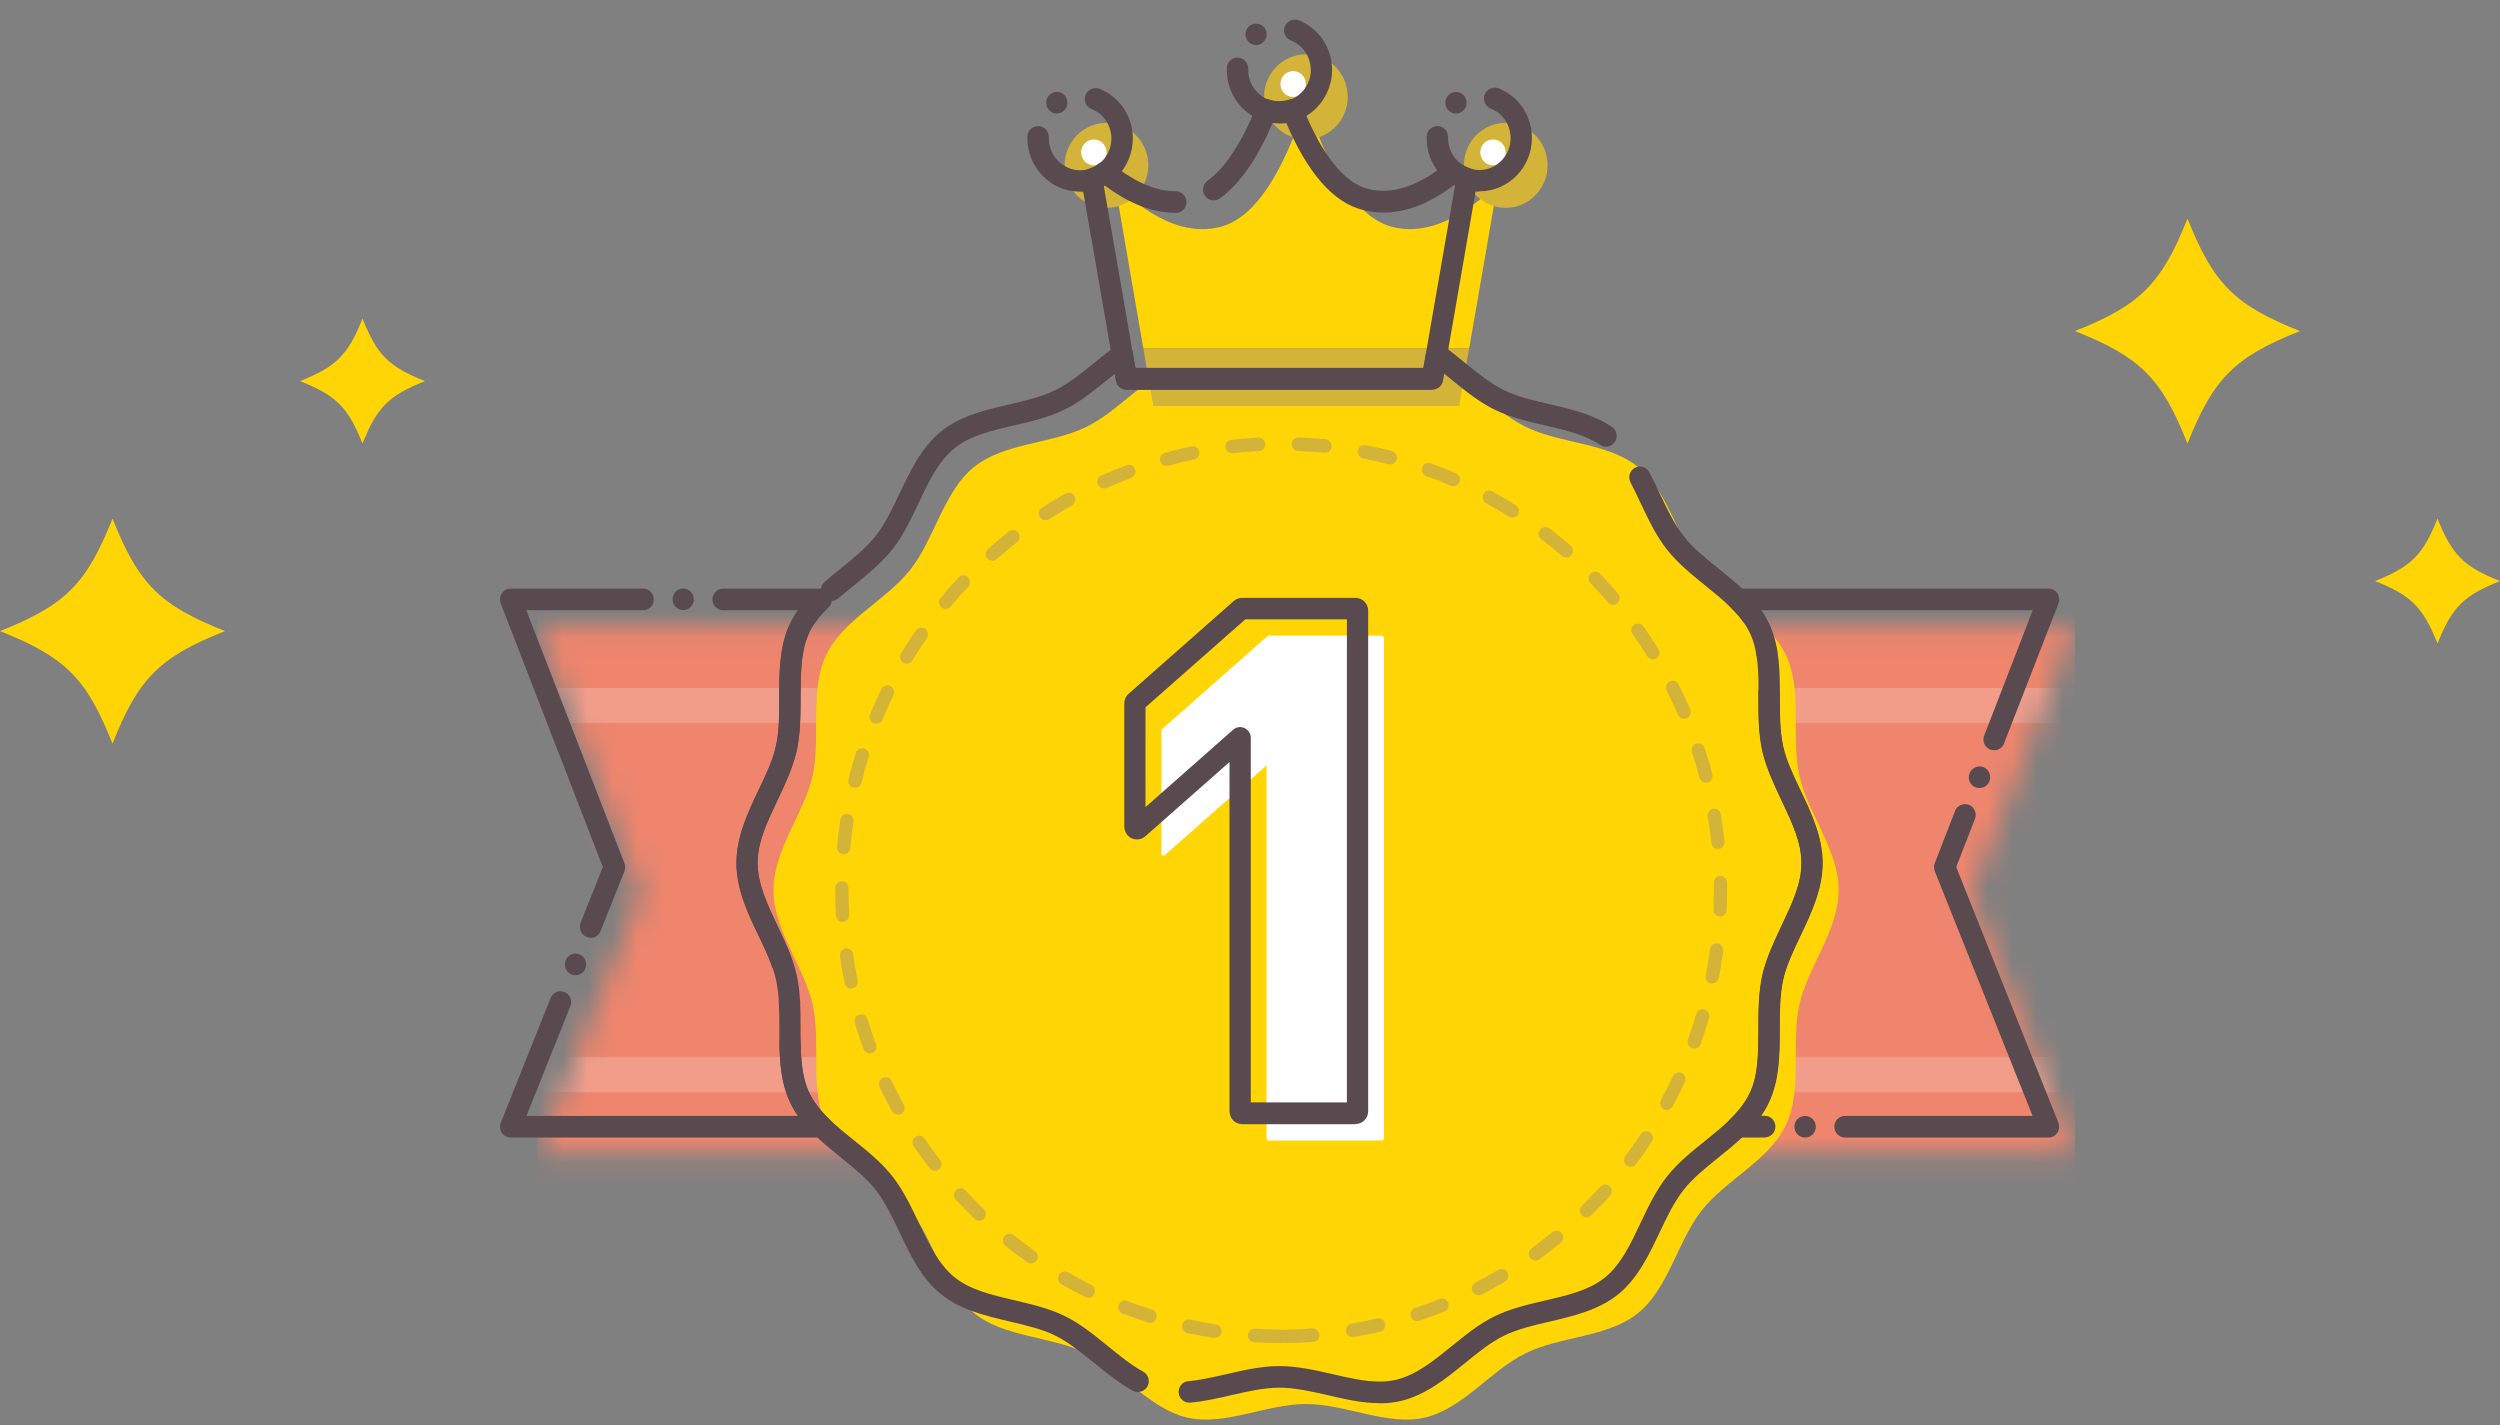 <svg width="100" height="57" viewBox="0 0 100 57" fill="none" xmlns="http://www.w3.org/2000/svg">
<rect x="0" y="0" width="100" height="57" fill="#808080" stroke="none"/>
<g clip-path="url(#clip0_364_4)">
<path d="M17 15.244C15.547 15.821 15.077 16.291 14.5 17.744C13.923 16.291 13.453 15.821 12 15.244C13.453 14.667 13.923 14.197 14.5 12.744C15.077 14.197 15.547 14.667 17 15.244Z" fill="#FFD505"/>
<path d="M8.998 25.244C6.381 26.284 5.538 27.127 4.5 29.744C3.46 27.127 2.617 26.284 -3.93402e-07 25.244C2.617 24.204 3.46 23.361 4.5 20.744C5.54 23.361 6.383 24.204 9 25.244L8.998 25.244Z" fill="#FFD505"/>
</g>
<g clip-path="url(#clip1_364_4)">
<path d="M100 23.242C98.547 22.665 98.077 22.195 97.5 20.742C96.923 22.195 96.453 22.665 95 23.242C96.453 23.819 96.923 24.289 97.5 25.742C98.077 24.289 98.547 23.819 100 23.242Z" fill="#FFD505"/>
<path d="M91.998 13.242C89.381 12.202 88.538 11.359 87.5 8.742C86.46 11.359 85.617 12.202 83 13.242C85.617 14.282 86.46 15.125 87.5 17.742C88.54 15.125 89.383 14.282 92 13.242L91.998 13.242Z" fill="#FFD505"/>
</g>
<g clip-path="url(#clip2_364_4)">
<mask id="mask0_364_4" style="mask-type:luminance" maskUnits="userSpaceOnUse" x="21" y="25" width="25" height="22">
<path d="M21.489 25.051H45.939V46.149H21.489L25.642 35.762L21.489 25.051Z" fill="white"/>
</mask>
<g mask="url(#mask0_364_4)">
<path d="M45.939 22.941H21.489V48.252H45.939V22.941Z" fill="#EF856D"/>
<path d="M47.4 28.922V27.518L18.825 27.518V28.922H47.4Z" fill="#F29D8A"/>
<path d="M47.4 43.688V42.283H18.825V43.688H47.4Z" fill="#F29D8A"/>
</g>
<mask id="mask1_364_4" style="mask-type:luminance" maskUnits="userSpaceOnUse" x="58" y="25" width="25" height="22">
<path d="M83 25.051H58.556V46.149H83L78.847 35.762L83 25.051Z" fill="white"/>
</mask>
<g mask="url(#mask1_364_4)">
<path d="M83 22.941H58.55V48.252H83V22.941Z" fill="#EF856D"/>
<path d="M57.089 27.518V28.922L85.664 28.922V27.518H57.089Z" fill="#F29D8A"/>
<path d="M57.089 42.283V43.688H85.664V42.283H57.089Z" fill="#F29D8A"/>
</g>
<path d="M73.546 35.602C73.546 37.216 72.314 38.666 71.978 40.178C71.632 41.736 72.107 43.584 71.441 44.994C70.764 46.421 69.034 47.188 68.066 48.422C67.097 49.656 66.739 51.538 65.525 52.521C64.31 53.505 62.435 53.437 61.024 54.13C59.614 54.824 58.517 56.353 56.983 56.706C55.494 57.047 53.831 56.16 52.242 56.16C50.652 56.16 48.989 57.047 47.501 56.706C45.967 56.353 44.847 54.812 43.459 54.13C42.054 53.442 40.168 53.505 38.959 52.521C37.75 51.538 37.386 49.656 36.417 48.422C35.449 47.188 33.725 46.426 33.042 44.994C32.376 43.59 32.852 41.742 32.505 40.178C32.169 38.666 30.938 37.216 30.938 35.602C30.938 33.987 32.169 32.537 32.505 31.025C32.841 29.513 32.376 27.62 33.042 26.21C33.708 24.8 35.449 24.015 36.417 22.781C37.386 21.548 37.744 19.666 38.959 18.682C40.168 17.704 42.049 17.767 43.459 17.073C44.842 16.397 45.967 14.851 47.501 14.498C49.034 14.146 50.652 15.044 52.242 15.044C53.831 15.044 55.494 14.157 56.983 14.498C58.472 14.839 59.636 16.391 61.024 17.073C62.429 17.761 64.316 17.699 65.525 18.682C66.739 19.666 67.097 21.548 68.066 22.781C69.029 24.009 70.758 24.777 71.441 26.21C72.107 27.614 71.632 29.462 71.978 31.025C72.326 32.589 73.546 33.987 73.546 35.602Z" fill="#FFD505"/>
<path d="M51.247 53.723C50.883 53.723 50.525 53.712 50.167 53.689C50.021 53.677 49.91 53.552 49.915 53.404C49.926 53.257 50.055 53.143 50.195 53.149C50.542 53.171 50.895 53.183 51.242 53.183C51.275 53.183 51.314 53.188 51.342 53.206C51.376 53.194 51.41 53.183 51.443 53.183C51.796 53.183 52.148 53.166 52.49 53.137C52.635 53.126 52.764 53.24 52.775 53.388C52.787 53.535 52.675 53.666 52.529 53.677C52.176 53.706 51.813 53.717 51.449 53.723C51.421 53.723 51.376 53.717 51.342 53.7C51.309 53.712 51.275 53.723 51.236 53.723H51.247ZM48.594 53.518C48.594 53.518 48.566 53.518 48.555 53.518C48.202 53.461 47.844 53.399 47.491 53.319C47.346 53.285 47.256 53.143 47.284 52.995C47.318 52.847 47.458 52.756 47.603 52.785C47.945 52.859 48.292 52.927 48.633 52.978C48.779 53.001 48.88 53.137 48.857 53.285C48.835 53.422 48.723 53.513 48.594 53.513V53.518ZM54.102 53.484C53.973 53.484 53.861 53.388 53.839 53.257C53.816 53.109 53.912 52.972 54.057 52.944C54.399 52.887 54.746 52.819 55.087 52.739C55.227 52.705 55.373 52.796 55.406 52.944C55.44 53.092 55.35 53.234 55.205 53.268C54.852 53.348 54.499 53.422 54.141 53.478C54.124 53.478 54.113 53.478 54.096 53.478L54.102 53.484ZM46.002 52.91C46.002 52.91 45.952 52.91 45.924 52.898C45.583 52.791 45.236 52.665 44.9 52.54C44.76 52.489 44.693 52.33 44.748 52.194C44.799 52.051 44.956 51.983 45.09 52.04C45.415 52.165 45.751 52.285 46.081 52.387C46.221 52.432 46.299 52.586 46.254 52.728C46.221 52.842 46.114 52.916 46.002 52.916V52.91ZM56.682 52.847C56.571 52.847 56.464 52.773 56.431 52.66C56.386 52.518 56.464 52.364 56.599 52.319C56.929 52.211 57.265 52.086 57.584 51.955C57.718 51.904 57.875 51.966 57.931 52.108C57.987 52.245 57.919 52.404 57.78 52.461C57.449 52.597 57.102 52.722 56.761 52.83C56.733 52.842 56.705 52.842 56.677 52.842L56.682 52.847ZM43.534 51.909C43.495 51.909 43.456 51.898 43.416 51.881C43.097 51.722 42.773 51.545 42.459 51.369C42.33 51.295 42.286 51.13 42.358 51C42.431 50.869 42.593 50.823 42.722 50.897C43.025 51.074 43.338 51.238 43.651 51.398C43.786 51.466 43.836 51.625 43.775 51.761C43.73 51.858 43.635 51.915 43.534 51.915V51.909ZM59.14 51.813C59.045 51.813 58.949 51.756 58.899 51.665C58.832 51.534 58.888 51.369 59.017 51.301C59.325 51.142 59.638 50.971 59.935 50.795C60.063 50.721 60.226 50.761 60.298 50.892C60.371 51.022 60.332 51.187 60.203 51.261C59.895 51.443 59.576 51.619 59.257 51.784C59.218 51.801 59.179 51.813 59.14 51.813ZM41.239 50.539C41.188 50.539 41.133 50.522 41.088 50.488C40.791 50.278 40.5 50.062 40.22 49.834C40.103 49.743 40.086 49.573 40.175 49.453C40.265 49.334 40.433 49.317 40.55 49.408C40.825 49.624 41.105 49.84 41.396 50.044C41.519 50.13 41.547 50.3 41.463 50.42C41.412 50.494 41.328 50.533 41.245 50.533L41.239 50.539ZM61.418 50.42C61.334 50.42 61.25 50.38 61.2 50.306C61.116 50.187 61.144 50.016 61.261 49.931C61.541 49.726 61.821 49.51 62.095 49.288C62.207 49.197 62.375 49.215 62.47 49.328C62.56 49.442 62.543 49.612 62.431 49.709C62.151 49.942 61.86 50.164 61.569 50.374C61.524 50.408 61.468 50.425 61.412 50.425L61.418 50.42ZM39.173 48.834C39.106 48.834 39.045 48.811 38.989 48.76C38.731 48.51 38.474 48.248 38.227 47.981C38.127 47.873 38.132 47.702 38.239 47.6C38.345 47.498 38.513 47.503 38.614 47.611C38.854 47.873 39.101 48.123 39.352 48.367C39.459 48.47 39.465 48.64 39.364 48.748C39.313 48.805 39.241 48.834 39.168 48.834H39.173ZM63.461 48.691C63.394 48.691 63.321 48.663 63.271 48.612C63.17 48.504 63.17 48.333 63.276 48.231C63.528 47.986 63.775 47.731 64.01 47.469C64.11 47.361 64.278 47.35 64.385 47.452C64.491 47.554 64.502 47.725 64.401 47.833C64.161 48.1 63.903 48.367 63.646 48.617C63.595 48.669 63.528 48.691 63.461 48.691ZM37.388 46.832C37.309 46.832 37.231 46.798 37.181 46.73C36.962 46.44 36.744 46.144 36.543 45.843C36.459 45.718 36.492 45.553 36.61 45.468C36.733 45.383 36.895 45.417 36.979 45.536C37.175 45.826 37.382 46.116 37.6 46.395C37.69 46.514 37.668 46.684 37.556 46.776C37.505 46.815 37.449 46.832 37.393 46.832H37.388ZM65.23 46.673C65.174 46.673 65.118 46.656 65.067 46.616C64.95 46.525 64.928 46.355 65.017 46.235C65.23 45.951 65.437 45.661 65.627 45.371C65.711 45.246 65.874 45.212 65.997 45.297C66.12 45.383 66.153 45.547 66.07 45.672C65.874 45.974 65.661 46.27 65.443 46.565C65.392 46.633 65.308 46.673 65.23 46.673ZM35.916 44.587C35.821 44.587 35.731 44.535 35.681 44.45C35.502 44.132 35.334 43.802 35.182 43.478C35.121 43.342 35.171 43.182 35.306 43.114C35.44 43.052 35.597 43.103 35.664 43.239C35.815 43.552 35.977 43.87 36.151 44.183C36.224 44.314 36.179 44.479 36.05 44.553C36.011 44.575 35.966 44.587 35.921 44.587H35.916ZM66.674 44.405C66.629 44.405 66.584 44.393 66.545 44.371C66.416 44.297 66.366 44.132 66.439 44.001C66.607 43.688 66.764 43.37 66.915 43.052C66.976 42.915 67.139 42.858 67.267 42.921C67.402 42.983 67.458 43.148 67.396 43.279C67.245 43.609 67.077 43.938 66.903 44.257C66.853 44.348 66.764 44.399 66.668 44.399L66.674 44.405ZM34.791 42.136C34.684 42.136 34.584 42.068 34.539 41.96C34.41 41.619 34.292 41.266 34.192 40.92C34.147 40.778 34.225 40.624 34.371 40.584C34.511 40.544 34.662 40.618 34.701 40.766C34.802 41.102 34.919 41.443 35.042 41.772C35.093 41.915 35.026 42.068 34.886 42.119C34.852 42.131 34.824 42.136 34.791 42.136ZM67.771 41.943C67.743 41.943 67.71 41.943 67.682 41.926C67.542 41.875 67.474 41.721 67.519 41.579C67.637 41.244 67.749 40.903 67.85 40.567C67.889 40.425 68.04 40.34 68.18 40.385C68.32 40.425 68.404 40.578 68.359 40.721C68.258 41.068 68.146 41.42 68.023 41.767C67.984 41.875 67.883 41.943 67.771 41.943ZM34.046 39.544C33.923 39.544 33.811 39.459 33.789 39.328C33.716 38.975 33.649 38.611 33.598 38.248C33.576 38.1 33.677 37.963 33.822 37.941C33.968 37.918 34.102 38.02 34.124 38.168C34.175 38.52 34.236 38.873 34.309 39.214C34.337 39.362 34.248 39.504 34.102 39.532C34.085 39.532 34.063 39.538 34.046 39.538V39.544ZM68.488 39.339C68.488 39.339 68.454 39.339 68.437 39.339C68.292 39.311 68.197 39.169 68.23 39.021C68.297 38.674 68.353 38.316 68.404 37.969C68.42 37.821 68.555 37.713 68.7 37.736C68.846 37.753 68.947 37.889 68.93 38.037C68.879 38.395 68.823 38.759 68.751 39.117C68.728 39.248 68.616 39.333 68.488 39.333V39.339ZM33.699 36.872C33.559 36.872 33.442 36.758 33.436 36.616C33.419 36.281 33.408 35.939 33.408 35.604V35.519C33.408 35.371 33.531 35.251 33.677 35.251C33.822 35.251 33.94 35.377 33.94 35.524V35.604C33.94 35.928 33.951 36.258 33.968 36.587C33.973 36.735 33.861 36.866 33.716 36.872C33.716 36.872 33.705 36.872 33.699 36.872ZM68.801 36.656C68.801 36.656 68.796 36.656 68.79 36.656C68.644 36.65 68.527 36.525 68.538 36.371C68.549 36.116 68.555 35.854 68.555 35.598V35.308C68.555 35.16 68.667 35.035 68.812 35.035C68.958 35.035 69.075 35.155 69.081 35.303V35.598C69.081 35.865 69.081 36.133 69.064 36.4C69.058 36.548 68.941 36.656 68.801 36.656ZM33.749 34.171C33.749 34.171 33.733 34.171 33.721 34.171C33.576 34.16 33.47 34.023 33.481 33.876C33.514 33.512 33.559 33.148 33.615 32.79C33.638 32.642 33.777 32.539 33.917 32.562C34.063 32.585 34.164 32.721 34.141 32.869C34.085 33.216 34.041 33.574 34.013 33.927C34.001 34.069 33.884 34.171 33.749 34.171ZM68.717 33.961C68.583 33.961 68.465 33.858 68.454 33.722C68.415 33.37 68.37 33.011 68.308 32.665C68.286 32.517 68.381 32.38 68.527 32.352C68.672 32.329 68.812 32.426 68.835 32.574C68.896 32.932 68.941 33.296 68.98 33.66C68.997 33.807 68.891 33.944 68.745 33.955C68.734 33.955 68.728 33.955 68.717 33.955V33.961ZM34.203 31.511C34.203 31.511 34.158 31.511 34.136 31.505C33.996 31.471 33.906 31.323 33.94 31.175C34.029 30.823 34.124 30.464 34.236 30.118C34.281 29.976 34.432 29.896 34.572 29.941C34.712 29.987 34.791 30.14 34.746 30.282C34.639 30.618 34.544 30.965 34.46 31.306C34.432 31.431 34.32 31.511 34.203 31.511ZM68.236 31.306C68.118 31.306 68.012 31.226 67.978 31.107C67.889 30.766 67.788 30.419 67.682 30.089C67.637 29.947 67.71 29.794 67.85 29.748C67.989 29.703 68.141 29.776 68.185 29.919C68.297 30.265 68.404 30.618 68.493 30.97C68.532 31.113 68.448 31.26 68.303 31.3C68.281 31.306 68.258 31.311 68.236 31.311V31.306ZM35.048 28.946C35.014 28.946 34.981 28.941 34.942 28.924C34.807 28.867 34.746 28.708 34.802 28.571C34.942 28.236 35.093 27.9 35.255 27.571C35.322 27.434 35.479 27.383 35.613 27.445C35.748 27.514 35.798 27.673 35.737 27.809C35.58 28.128 35.434 28.457 35.3 28.782C35.255 28.884 35.16 28.946 35.054 28.946H35.048ZM67.362 28.753C67.262 28.753 67.161 28.691 67.116 28.588C66.976 28.264 66.825 27.94 66.668 27.628C66.601 27.497 66.652 27.332 66.786 27.264C66.92 27.195 67.077 27.247 67.144 27.383C67.306 27.707 67.463 28.037 67.609 28.372C67.665 28.509 67.609 28.668 67.469 28.73C67.435 28.747 67.396 28.753 67.362 28.753ZM36.268 26.547C36.224 26.547 36.173 26.536 36.128 26.508C36.005 26.428 35.966 26.263 36.039 26.138C36.229 25.825 36.425 25.518 36.632 25.223C36.716 25.103 36.884 25.069 37.002 25.154C37.125 25.24 37.153 25.41 37.069 25.53C36.867 25.82 36.677 26.115 36.492 26.422C36.442 26.508 36.352 26.553 36.263 26.553L36.268 26.547ZM66.114 26.371C66.025 26.371 65.941 26.326 65.89 26.246C65.706 25.95 65.51 25.649 65.303 25.365C65.219 25.245 65.247 25.075 65.364 24.989C65.482 24.904 65.65 24.933 65.734 25.052C65.941 25.348 66.148 25.655 66.338 25.962C66.416 26.087 66.377 26.257 66.254 26.337C66.209 26.365 66.159 26.377 66.114 26.377V26.371ZM37.83 24.358C37.769 24.358 37.707 24.336 37.657 24.296C37.545 24.199 37.528 24.029 37.623 23.915C37.858 23.636 38.099 23.358 38.345 23.096C38.446 22.988 38.614 22.983 38.72 23.091C38.826 23.193 38.832 23.363 38.726 23.471C38.485 23.727 38.25 23.989 38.026 24.262C37.976 24.324 37.897 24.358 37.824 24.358H37.83ZM64.53 24.199C64.457 24.199 64.379 24.165 64.329 24.108C64.099 23.841 63.864 23.579 63.618 23.324C63.517 23.216 63.517 23.045 63.618 22.943C63.724 22.84 63.892 22.84 63.993 22.943C64.245 23.204 64.491 23.477 64.726 23.75C64.821 23.864 64.81 24.034 64.698 24.131C64.648 24.177 64.586 24.199 64.525 24.199H64.53ZM39.694 22.431C39.621 22.431 39.548 22.397 39.492 22.34C39.397 22.226 39.408 22.056 39.52 21.959C39.789 21.72 40.069 21.487 40.355 21.26C40.472 21.169 40.64 21.192 40.73 21.311C40.819 21.43 40.797 21.601 40.679 21.692C40.405 21.908 40.131 22.136 39.867 22.369C39.817 22.414 39.756 22.437 39.694 22.437V22.431ZM62.644 22.295C62.582 22.295 62.521 22.272 62.47 22.232C62.207 22.005 61.933 21.777 61.653 21.567C61.535 21.476 61.513 21.305 61.603 21.186C61.692 21.067 61.86 21.044 61.978 21.135C62.269 21.357 62.549 21.59 62.823 21.823C62.935 21.919 62.946 22.09 62.851 22.204C62.8 22.266 62.722 22.3 62.649 22.3L62.644 22.295ZM41.821 20.811C41.731 20.811 41.648 20.765 41.597 20.686C41.519 20.561 41.552 20.39 41.681 20.311C41.983 20.111 42.297 19.924 42.61 19.748C42.739 19.674 42.901 19.719 42.974 19.85C43.047 19.981 43.002 20.146 42.873 20.22C42.571 20.39 42.269 20.572 41.972 20.765C41.927 20.794 41.877 20.805 41.832 20.805L41.821 20.811ZM60.494 20.703C60.444 20.703 60.399 20.691 60.354 20.663C60.058 20.475 59.75 20.293 59.448 20.129C59.319 20.06 59.269 19.895 59.341 19.765C59.414 19.634 59.571 19.583 59.7 19.657C60.013 19.827 60.326 20.015 60.634 20.208C60.757 20.288 60.797 20.453 60.718 20.583C60.668 20.663 60.578 20.709 60.489 20.709L60.494 20.703ZM44.166 19.537C44.066 19.537 43.965 19.475 43.92 19.378C43.858 19.242 43.92 19.082 44.054 19.02C44.385 18.872 44.721 18.736 45.056 18.611C45.196 18.559 45.347 18.628 45.398 18.77C45.448 18.912 45.381 19.065 45.241 19.117C44.916 19.242 44.592 19.372 44.273 19.515C44.239 19.532 44.2 19.537 44.166 19.537ZM58.138 19.452C58.104 19.452 58.065 19.446 58.031 19.429C57.712 19.287 57.382 19.156 57.052 19.043C56.912 18.991 56.839 18.838 56.89 18.696C56.94 18.554 57.091 18.48 57.231 18.531C57.567 18.656 57.908 18.787 58.239 18.935C58.373 18.991 58.434 19.151 58.379 19.287C58.334 19.39 58.239 19.452 58.132 19.452H58.138ZM46.669 18.639C46.551 18.639 46.445 18.559 46.411 18.44C46.372 18.298 46.456 18.15 46.601 18.11C46.948 18.014 47.301 17.928 47.654 17.855C47.794 17.826 47.939 17.917 47.967 18.065C47.995 18.213 47.906 18.355 47.76 18.383C47.419 18.451 47.077 18.537 46.741 18.628C46.719 18.633 46.697 18.639 46.674 18.639H46.669ZM55.619 18.582C55.619 18.582 55.574 18.582 55.552 18.571C55.216 18.485 54.874 18.406 54.527 18.338C54.382 18.309 54.287 18.167 54.315 18.019C54.343 17.872 54.483 17.781 54.628 17.803C54.981 17.872 55.339 17.951 55.681 18.042C55.82 18.082 55.91 18.23 55.871 18.372C55.837 18.491 55.731 18.576 55.613 18.576L55.619 18.582ZM49.282 18.133C49.148 18.133 49.031 18.031 49.02 17.894C49.003 17.746 49.109 17.61 49.255 17.593C49.607 17.553 49.971 17.525 50.329 17.502C50.48 17.502 50.603 17.61 50.609 17.758C50.615 17.906 50.503 18.036 50.357 18.042C50.01 18.059 49.658 18.088 49.31 18.127C49.299 18.127 49.288 18.127 49.282 18.127V18.133ZM52.999 18.11C52.999 18.11 52.983 18.11 52.971 18.11C52.624 18.076 52.272 18.053 51.925 18.036C51.779 18.031 51.661 17.906 51.667 17.758C51.667 17.61 51.801 17.491 51.941 17.496C52.3 17.508 52.663 17.536 53.022 17.57C53.167 17.587 53.274 17.718 53.262 17.866C53.251 18.008 53.134 18.11 52.999 18.11Z" fill="#D3B338"/>
<path d="M59.894 7.37C59.104 8.109 57.498 9.531 55.69 9.076C53.955 8.638 52.885 5.949 52.37 4.408H52.13C51.615 5.949 50.546 8.638 48.81 9.076C46.997 9.536 45.396 8.109 44.607 7.37C44.657 7.734 45.301 11.424 45.732 13.931H58.768C59.205 11.43 59.843 7.734 59.894 7.37Z" fill="#FFD505"/>
<path d="M52.247 16.238H58.365C58.365 16.238 58.539 15.249 58.768 13.93H45.732C45.961 15.249 46.135 16.238 46.135 16.238H52.253H52.247Z" fill="#D3B338"/>
<path d="M44.26 8.314C45.184 8.314 45.933 7.553 45.933 6.614C45.933 5.675 45.184 4.914 44.26 4.914C43.335 4.914 42.586 5.675 42.586 6.614C42.586 7.553 43.335 8.314 44.26 8.314Z" fill="#D3B338"/>
<path d="M43.756 6.613C44.037 6.613 44.265 6.381 44.265 6.095C44.265 5.81 44.037 5.578 43.756 5.578C43.474 5.578 43.246 5.81 43.246 6.095C43.246 6.381 43.474 6.613 43.756 6.613Z" fill="white"/>
<path d="M52.236 5.574C53.16 5.574 53.91 4.813 53.91 3.874C53.91 2.935 53.16 2.174 52.236 2.174C51.312 2.174 50.562 2.935 50.562 3.874C50.562 4.813 51.312 5.574 52.236 5.574Z" fill="#D3B338"/>
<path d="M51.727 3.878C52.008 3.878 52.236 3.647 52.236 3.361C52.236 3.075 52.008 2.844 51.727 2.844C51.445 2.844 51.217 3.075 51.217 3.361C51.217 3.647 51.445 3.878 51.727 3.878Z" fill="white"/>
<path d="M60.229 8.314C61.154 8.314 61.903 7.553 61.903 6.614C61.903 5.675 61.154 4.914 60.229 4.914C59.305 4.914 58.556 5.675 58.556 6.614C58.556 7.553 59.305 8.314 60.229 8.314Z" fill="#D3B338"/>
<path d="M59.72 6.613C60.001 6.613 60.229 6.381 60.229 6.095C60.229 5.81 60.001 5.578 59.72 5.578C59.439 5.578 59.211 5.81 59.211 6.095C59.211 6.381 59.439 6.613 59.72 6.613Z" fill="white"/>
<path d="M55.287 25.426H50.747C50.747 25.426 50.708 25.431 50.697 25.448L46.487 29.161C46.487 29.161 46.459 29.201 46.459 29.224V34.147C46.459 34.181 46.476 34.209 46.504 34.221C46.532 34.232 46.566 34.227 46.588 34.209L50.663 30.616V45.54C50.663 45.586 50.697 45.62 50.742 45.62H55.281C55.326 45.62 55.359 45.586 55.359 45.54V25.517C55.359 25.471 55.326 25.437 55.281 25.437L55.287 25.426Z" fill="white"/>
<path d="M32.852 45.501H20.425C20.285 45.501 20.151 45.433 20.073 45.308C19.994 45.189 19.978 45.041 20.034 44.904L22.026 39.918C22.11 39.702 22.368 39.589 22.581 39.68C22.799 39.77 22.905 40.021 22.816 40.242L21.058 44.637H31.917C31.794 44.461 31.688 44.279 31.604 44.097C31.234 43.312 31.189 42.465 31.178 41.721C31.178 41.607 31.217 41.493 31.296 41.414C31.374 41.328 31.486 41.283 31.598 41.283H31.604C31.833 41.283 32.023 41.476 32.029 41.703C32.035 42.363 32.085 43.119 32.37 43.716C32.533 44.057 32.79 44.398 33.149 44.751C33.277 44.87 33.311 45.063 33.249 45.223C33.188 45.388 33.025 45.496 32.858 45.496L32.852 45.501ZM31.576 40.527C31.352 40.527 31.167 40.345 31.15 40.117C31.139 39.879 31.318 39.674 31.553 39.663C31.805 39.651 31.99 39.833 32.007 40.072C32.018 40.311 31.839 40.515 31.604 40.527H31.576ZM23.023 39.009C22.967 39.009 22.916 38.997 22.86 38.975C22.642 38.889 22.541 38.633 22.625 38.412C22.709 38.196 22.967 38.082 23.179 38.173C23.398 38.264 23.504 38.514 23.415 38.736C23.353 38.901 23.191 39.009 23.023 39.009ZM31.279 38.941C31.1 38.941 30.938 38.827 30.876 38.656C30.742 38.264 30.551 37.866 30.35 37.445C29.913 36.541 29.465 35.609 29.454 34.523C29.471 33.42 29.947 32.425 30.367 31.555C30.652 30.958 30.921 30.401 31.033 29.855C31.173 29.281 31.167 28.644 31.167 27.962C31.167 26.956 31.162 25.916 31.598 24.949C31.682 24.767 31.788 24.585 31.912 24.409H28.922C28.687 24.409 28.497 24.216 28.497 23.977C28.497 23.738 28.687 23.545 28.922 23.545H32.852C33.025 23.545 33.182 23.653 33.244 23.818C33.305 23.977 33.272 24.17 33.143 24.29C32.785 24.642 32.527 24.977 32.365 25.319C32.029 25.995 32.029 26.882 32.023 27.82C32.023 28.548 32.018 29.304 31.867 30.043C31.693 30.754 31.38 31.419 31.078 32.061C30.674 32.914 30.294 33.727 30.305 34.523C30.299 35.33 30.686 36.16 31.1 37.036C31.301 37.462 31.514 37.906 31.676 38.361C31.76 38.588 31.643 38.833 31.419 38.918C31.374 38.935 31.324 38.946 31.273 38.946L31.279 38.941ZM23.622 37.508C23.571 37.508 23.515 37.496 23.459 37.474C23.247 37.388 23.14 37.133 23.224 36.911L24.114 34.682L20.028 24.136C19.978 24 19.994 23.852 20.073 23.732C20.157 23.613 20.285 23.545 20.425 23.545H25.726C25.961 23.545 26.152 23.738 26.152 23.977C26.152 24.216 25.961 24.409 25.726 24.409H21.052L24.976 34.529C25.015 34.637 25.015 34.75 24.976 34.853L24.025 37.241C23.963 37.406 23.801 37.514 23.633 37.514L23.622 37.508ZM27.327 24.403C27.092 24.403 26.902 24.21 26.902 23.971C26.902 23.732 27.092 23.539 27.327 23.539C27.562 23.539 27.753 23.732 27.753 23.971C27.753 24.21 27.562 24.403 27.327 24.403Z" fill="#584A4F"/>
<path d="M81.936 45.502H73.803C73.568 45.502 73.372 45.308 73.372 45.069C73.372 44.831 73.563 44.637 73.803 44.637H81.304L77.391 34.847C77.352 34.739 77.352 34.626 77.391 34.529L78.203 32.437C78.287 32.221 78.539 32.107 78.757 32.192C78.864 32.232 78.947 32.317 78.992 32.425C79.037 32.528 79.043 32.647 78.998 32.755L78.248 34.682L82.334 44.904C82.384 45.035 82.373 45.189 82.295 45.308C82.216 45.428 82.082 45.502 81.942 45.502H81.936ZM72.202 45.502C71.967 45.502 71.777 45.308 71.777 45.069C71.777 44.831 71.967 44.637 72.202 44.637C72.438 44.637 72.633 44.831 72.633 45.069C72.633 45.308 72.443 45.502 72.202 45.502ZM70.602 45.502H69.51C69.337 45.502 69.18 45.393 69.113 45.229C69.051 45.064 69.085 44.876 69.213 44.757C69.566 44.416 69.823 44.075 69.986 43.722C70.322 43.045 70.327 42.164 70.333 41.232C70.333 40.498 70.333 39.742 70.49 39.003C70.663 38.292 70.977 37.627 71.279 36.985C71.682 36.132 72.068 35.319 72.051 34.523C72.068 33.727 71.682 32.914 71.279 32.062C70.977 31.419 70.663 30.754 70.49 30.043C70.338 29.338 70.333 28.633 70.333 27.94V27.689C70.333 27.451 70.523 27.257 70.758 27.257C70.993 27.257 71.184 27.451 71.184 27.689V27.82C71.184 28.554 71.184 29.242 71.318 29.85C71.43 30.396 71.699 30.959 71.984 31.55C72.404 32.425 72.88 33.415 72.897 34.517C72.88 35.62 72.404 36.61 71.984 37.485C71.699 38.082 71.43 38.639 71.318 39.185C71.184 39.759 71.184 40.396 71.184 41.084C71.184 42.09 71.184 43.131 70.747 44.092C70.663 44.273 70.557 44.455 70.434 44.632H70.59C70.825 44.632 71.016 44.825 71.016 45.064C71.016 45.303 70.825 45.496 70.59 45.496L70.602 45.502ZM79.177 31.521C79.126 31.521 79.071 31.51 79.02 31.493C78.914 31.453 78.83 31.368 78.785 31.26C78.74 31.157 78.74 31.038 78.785 30.93C78.869 30.714 79.121 30.6 79.339 30.686C79.558 30.771 79.664 31.027 79.58 31.248C79.513 31.413 79.356 31.521 79.183 31.521H79.177ZM79.765 30.009C79.714 30.009 79.658 29.998 79.608 29.981C79.502 29.941 79.418 29.861 79.373 29.753C79.328 29.645 79.322 29.526 79.367 29.424L81.31 24.409H70.439C70.523 24.597 70.473 24.818 70.305 24.944C70.126 25.08 69.846 25.035 69.712 24.852C69.577 24.665 69.415 24.483 69.219 24.29C69.09 24.17 69.051 23.983 69.118 23.818C69.18 23.653 69.342 23.545 69.516 23.545H81.942C82.082 23.545 82.211 23.613 82.295 23.733C82.373 23.852 82.39 24.005 82.34 24.136L80.162 29.736C80.1 29.907 79.944 30.009 79.77 30.009H79.765ZM70.663 26.507C70.45 26.507 70.282 26.354 70.243 26.149C70.227 26.035 70.243 25.921 70.316 25.825C70.378 25.728 70.478 25.666 70.59 25.648C70.82 25.609 71.044 25.768 71.083 25.995C71.105 26.109 71.083 26.223 71.016 26.319C70.949 26.416 70.848 26.479 70.742 26.501C70.713 26.501 70.691 26.507 70.669 26.507H70.663Z" fill="#584A4F"/>
<path d="M55.186 56.127C54.498 56.127 53.798 55.968 53.12 55.809C52.471 55.661 51.8 55.507 51.178 55.507C50.557 55.507 49.885 55.661 49.241 55.809C48.704 55.934 48.15 56.059 47.607 56.104C47.377 56.127 47.165 55.951 47.148 55.712C47.126 55.473 47.305 55.263 47.534 55.246C48.021 55.206 48.519 55.087 49.051 54.967C49.745 54.808 50.462 54.643 51.178 54.643C51.895 54.643 52.617 54.808 53.311 54.967C53.971 55.121 54.593 55.263 55.186 55.263C55.421 55.263 55.628 55.24 55.83 55.194C56.636 55.007 57.33 54.444 58.069 53.847C58.606 53.409 59.166 52.955 59.782 52.653C60.414 52.346 61.114 52.181 61.797 52.022C62.709 51.812 63.571 51.607 64.198 51.101C64.831 50.589 65.217 49.782 65.62 48.924C65.922 48.287 66.236 47.622 66.672 47.07C67.103 46.519 67.674 46.058 68.223 45.62C68.581 45.331 68.917 45.058 69.219 44.762C69.577 44.415 69.829 44.074 69.997 43.727C70.344 43 70.344 42.107 70.344 41.163C70.344 40.447 70.344 39.708 70.501 39.008C70.652 38.338 70.96 37.684 71.262 37.059C71.671 36.194 72.062 35.376 72.062 34.529C72.062 33.681 71.676 32.863 71.262 31.999C70.965 31.367 70.652 30.719 70.501 30.049C70.344 29.349 70.344 28.61 70.344 27.899C70.344 26.95 70.344 26.058 69.997 25.324C69.835 24.977 69.577 24.636 69.225 24.295C68.922 23.994 68.581 23.721 68.223 23.431C67.68 22.993 67.114 22.533 66.678 21.981C66.241 21.43 65.928 20.765 65.625 20.122C65.491 19.843 65.362 19.565 65.222 19.298C65.11 19.087 65.189 18.826 65.396 18.712C65.603 18.598 65.86 18.678 65.972 18.888C66.118 19.167 66.258 19.457 66.392 19.747C66.689 20.372 66.969 20.963 67.344 21.441C67.713 21.919 68.217 22.322 68.749 22.749C69.107 23.039 69.482 23.34 69.812 23.664C70.243 24.079 70.551 24.5 70.764 24.943C71.195 25.853 71.195 26.887 71.195 27.894C71.195 28.587 71.195 29.247 71.329 29.855C71.458 30.43 71.732 31.009 72.023 31.618C72.46 32.533 72.908 33.477 72.908 34.523C72.908 35.569 72.46 36.513 72.023 37.428C71.732 38.042 71.458 38.616 71.329 39.196C71.195 39.804 71.195 40.464 71.189 41.158C71.189 42.158 71.189 43.193 70.758 44.097C70.551 44.54 70.238 44.961 69.807 45.382C69.476 45.706 69.107 46.007 68.749 46.291C68.217 46.724 67.708 47.127 67.338 47.605C66.963 48.082 66.683 48.668 66.387 49.293C65.956 50.197 65.513 51.135 64.73 51.772C63.952 52.403 62.95 52.636 61.987 52.864C61.321 53.017 60.694 53.165 60.151 53.432C59.619 53.694 59.127 54.097 58.6 54.524C57.822 55.155 57.016 55.809 56.02 56.042C55.757 56.104 55.488 56.133 55.192 56.133L55.186 56.127ZM45.519 55.684C45.452 55.684 45.379 55.666 45.318 55.632C44.763 55.325 44.26 54.916 43.767 54.518C43.241 54.092 42.743 53.688 42.217 53.426C41.674 53.159 41.047 53.017 40.381 52.858C39.418 52.63 38.416 52.397 37.638 51.766C36.854 51.135 36.412 50.197 35.981 49.293C35.684 48.668 35.404 48.077 35.029 47.599C34.66 47.127 34.156 46.724 33.624 46.291C33.266 46.001 32.891 45.7 32.561 45.37C32.124 44.944 31.811 44.523 31.604 44.086C31.178 43.181 31.173 42.147 31.173 41.141C31.173 40.441 31.173 39.782 31.038 39.179C30.91 38.605 30.635 38.025 30.344 37.417C29.908 36.501 29.46 35.558 29.46 34.511C29.46 33.465 29.908 32.522 30.344 31.606C30.635 30.992 30.91 30.418 31.038 29.838C31.173 29.23 31.173 28.57 31.173 27.877C31.173 26.933 31.173 25.961 31.531 25.091C31.62 24.869 31.872 24.767 32.091 24.858C32.309 24.949 32.41 25.205 32.32 25.426C32.029 26.137 32.029 26.984 32.023 27.877C32.023 28.593 32.023 29.332 31.867 30.032C31.716 30.702 31.408 31.356 31.105 31.982C30.691 32.846 30.305 33.664 30.305 34.511C30.305 35.359 30.691 36.177 31.105 37.041C31.402 37.672 31.716 38.321 31.867 38.992C32.023 39.691 32.023 40.43 32.023 41.141C32.023 42.09 32.023 42.983 32.37 43.71C32.533 44.057 32.79 44.392 33.149 44.745C33.456 45.046 33.792 45.319 34.156 45.609C34.699 46.047 35.264 46.502 35.695 47.053C36.132 47.605 36.446 48.27 36.753 48.912C37.156 49.765 37.543 50.572 38.175 51.084C38.802 51.596 39.664 51.795 40.577 52.011C41.259 52.17 41.965 52.335 42.592 52.642C43.207 52.943 43.767 53.398 44.304 53.836C44.786 54.228 45.239 54.598 45.726 54.865C45.933 54.978 46.012 55.24 45.9 55.45C45.821 55.593 45.676 55.678 45.525 55.678L45.519 55.684ZM33.255 24.039C33.132 24.039 33.014 23.988 32.93 23.886C32.779 23.704 32.801 23.431 32.981 23.277C33.188 23.095 33.406 22.919 33.624 22.743C34.156 22.317 34.654 21.907 35.029 21.435C35.404 20.958 35.684 20.366 35.981 19.741C36.412 18.837 36.854 17.899 37.638 17.262C38.416 16.631 39.407 16.398 40.369 16.177C41.035 16.023 41.668 15.875 42.211 15.608C42.743 15.346 43.241 14.943 43.767 14.516C44.053 14.283 44.344 14.05 44.646 13.828C44.763 13.743 44.92 13.726 45.054 13.783C45.189 13.84 45.284 13.959 45.312 14.107C45.357 14.351 45.39 14.562 45.418 14.721H56.938C56.966 14.562 57.005 14.351 57.05 14.101C57.078 13.959 57.173 13.834 57.307 13.777C57.442 13.72 57.593 13.738 57.716 13.823C58.018 14.039 58.315 14.278 58.595 14.511C59.121 14.937 59.619 15.341 60.151 15.602C60.694 15.87 61.326 16.017 61.992 16.171C62.855 16.37 63.745 16.58 64.478 17.075C64.674 17.206 64.73 17.473 64.595 17.677C64.467 17.876 64.198 17.933 64.008 17.797C63.403 17.387 62.625 17.206 61.802 17.018C61.119 16.859 60.408 16.694 59.776 16.381C59.16 16.08 58.6 15.625 58.063 15.187C57.962 15.108 57.867 15.028 57.766 14.948C57.733 15.125 57.716 15.227 57.716 15.227C57.682 15.437 57.503 15.585 57.296 15.585H45.06C44.853 15.585 44.674 15.432 44.64 15.227C44.64 15.227 44.623 15.125 44.596 14.948C44.495 15.028 44.4 15.108 44.299 15.187C43.761 15.625 43.202 16.08 42.586 16.381C41.953 16.694 41.248 16.859 40.56 17.018C39.653 17.228 38.791 17.427 38.169 17.939C37.537 18.451 37.151 19.258 36.748 20.116C36.446 20.759 36.132 21.418 35.695 21.975C35.264 22.521 34.699 22.976 34.156 23.419C33.949 23.59 33.736 23.761 33.535 23.931C33.456 23.999 33.356 24.034 33.261 24.034L33.255 24.039Z" fill="#584A4F"/>
<path d="M57.296 15.59H45.06C44.853 15.59 44.674 15.436 44.64 15.232C44.64 15.232 44.579 14.856 44.472 14.259C44.411 13.884 44.332 13.429 44.243 12.923L43.252 7.238C43.213 7.022 43.342 6.806 43.554 6.749C43.694 6.709 43.829 6.641 43.946 6.545C44.103 6.425 44.316 6.425 44.467 6.545C45.385 7.284 46.224 7.647 47.019 7.647C47.254 7.647 47.461 7.841 47.461 8.08C47.461 8.318 47.288 8.512 47.053 8.512C46.101 8.512 45.166 8.153 44.181 7.409C44.17 7.414 44.159 7.42 44.148 7.426L45.077 12.764C45.166 13.27 45.245 13.731 45.306 14.106C45.351 14.35 45.385 14.555 45.413 14.714H56.932C56.96 14.555 57 14.345 57.044 14.095L57.341 12.383C57.627 10.729 57.979 8.694 58.203 7.414C58.192 7.409 58.181 7.403 58.169 7.397C56.893 8.364 55.673 8.694 54.514 8.398C53.333 8.102 52.303 6.925 51.441 4.896C51.268 4.919 51.089 4.919 50.915 4.896C50.294 6.346 49.583 7.369 48.794 7.937C48.603 8.074 48.335 8.028 48.2 7.835C48.066 7.642 48.111 7.369 48.301 7.232C49.001 6.726 49.684 5.692 50.26 4.236C50.344 4.026 50.574 3.918 50.786 3.986C51.021 4.066 51.307 4.066 51.553 3.986C51.766 3.912 52.001 4.02 52.085 4.231C52.857 6.164 53.764 7.318 54.716 7.556C55.679 7.801 56.731 7.454 57.873 6.527C58.024 6.402 58.242 6.402 58.399 6.522C58.522 6.613 58.656 6.687 58.802 6.732C59.009 6.795 59.132 7.005 59.099 7.221C58.886 8.455 58.494 10.723 58.181 12.531L57.884 14.242C57.778 14.839 57.711 15.215 57.711 15.215C57.677 15.425 57.498 15.573 57.291 15.573L57.296 15.59Z" fill="#584A4F"/>
<path d="M43.196 7.665C42.037 7.665 41.097 6.71 41.097 5.533V5.459C41.103 5.22 41.299 5.038 41.539 5.044C41.774 5.05 41.959 5.249 41.953 5.493C41.953 5.499 41.953 5.51 41.953 5.516V5.539C41.953 6.238 42.519 6.807 43.207 6.812C43.331 6.812 43.448 6.795 43.554 6.761H43.566C43.706 6.716 43.845 6.647 43.963 6.551C44.276 6.312 44.456 5.942 44.456 5.544C44.456 5.016 44.148 4.555 43.661 4.362C43.442 4.277 43.336 4.021 43.42 3.799C43.504 3.583 43.756 3.469 43.969 3.549C44.786 3.867 45.312 4.652 45.312 5.539C45.312 6.204 45.004 6.841 44.483 7.239C44.276 7.398 44.053 7.512 43.812 7.585C43.627 7.642 43.426 7.671 43.213 7.671L43.196 7.665ZM42.273 4.544C42.133 4.544 41.998 4.47 41.92 4.351C41.858 4.254 41.836 4.134 41.858 4.021C41.881 3.913 41.942 3.816 42.037 3.748C42.228 3.617 42.502 3.674 42.625 3.867C42.687 3.964 42.709 4.078 42.687 4.191C42.664 4.305 42.603 4.402 42.508 4.464C42.435 4.51 42.356 4.538 42.273 4.538V4.544Z" fill="#584A4F"/>
<path d="M51.173 4.936C50.949 4.936 50.736 4.902 50.529 4.834C49.656 4.55 49.074 3.731 49.074 2.798V2.719C49.079 2.48 49.275 2.292 49.516 2.304C49.751 2.315 49.935 2.514 49.93 2.753C49.93 2.759 49.93 2.77 49.93 2.776V2.798C49.93 3.35 50.277 3.839 50.803 4.009C51.038 4.089 51.318 4.095 51.576 4.004C52.079 3.833 52.432 3.344 52.432 2.804C52.432 2.264 52.107 1.804 51.632 1.616C51.525 1.576 51.441 1.491 51.397 1.389C51.346 1.281 51.346 1.161 51.391 1.059C51.475 0.843 51.727 0.729 51.945 0.809C52.757 1.133 53.283 1.917 53.283 2.804C53.283 3.691 52.706 4.538 51.85 4.828C51.637 4.902 51.408 4.942 51.184 4.942L51.173 4.936ZM50.249 1.804C50.109 1.804 49.969 1.73 49.891 1.61C49.756 1.411 49.818 1.144 50.008 1.013C50.199 0.888 50.473 0.945 50.596 1.133C50.725 1.332 50.669 1.605 50.473 1.73C50.406 1.781 50.322 1.804 50.238 1.804H50.249Z" fill="#584A4F"/>
<path d="M59.166 7.665C58.964 7.665 58.763 7.636 58.561 7.574C58.321 7.5 58.097 7.38 57.895 7.227C57.375 6.829 57.067 6.198 57.067 5.533V5.459C57.072 5.22 57.274 5.038 57.509 5.044C57.621 5.044 57.727 5.095 57.806 5.18C57.884 5.265 57.923 5.373 57.923 5.487C57.923 5.504 57.923 5.515 57.923 5.533C57.923 5.925 58.108 6.3 58.421 6.539C58.539 6.63 58.679 6.704 58.819 6.743C58.936 6.783 59.059 6.8 59.177 6.8C59.865 6.8 60.425 6.226 60.425 5.527C60.425 4.998 60.117 4.532 59.63 4.344C59.412 4.259 59.306 4.003 59.384 3.781C59.468 3.565 59.72 3.452 59.938 3.531C60.75 3.85 61.276 4.634 61.276 5.521C61.276 6.698 60.336 7.653 59.177 7.653L59.166 7.665ZM58.242 4.543C58.102 4.543 57.962 4.469 57.884 4.35C57.755 4.145 57.811 3.878 58.007 3.747C58.197 3.622 58.472 3.679 58.595 3.872C58.724 4.071 58.668 4.344 58.472 4.469C58.404 4.515 58.321 4.543 58.237 4.543H58.242Z" fill="#584A4F"/>
<path d="M54.223 44.967H49.684C49.404 44.967 49.18 44.734 49.18 44.455V30.481L45.81 33.454C45.659 33.585 45.452 33.613 45.273 33.534C45.088 33.448 44.971 33.266 44.971 33.062V28.138C44.971 27.99 45.032 27.848 45.144 27.752L49.353 24.039C49.443 23.959 49.56 23.914 49.684 23.914H54.223C54.503 23.914 54.727 24.147 54.727 24.426V44.449C54.727 44.734 54.498 44.961 54.223 44.961V44.967ZM50.025 44.097H53.876V24.773H49.812L45.821 28.292V32.283L49.325 29.19C49.449 29.076 49.628 29.054 49.779 29.122C49.93 29.19 50.031 29.343 50.031 29.514V44.085L50.025 44.097Z" fill="#584A4F"/>
</g>
<defs>
<clipPath id="clip0_364_4">
<rect width="17" height="17" fill="white" transform="matrix(1 -8.74228e-08 -8.74228e-08 -1 0 29.744)"/>
</clipPath>
<clipPath id="clip1_364_4">
<rect width="17" height="17" fill="white" transform="translate(83 8.742)"/>
</clipPath>
<clipPath id="clip2_364_4">
<rect width="63" height="56" fill="white" transform="translate(20 0.775)"/>
</clipPath>
</defs>
</svg>
